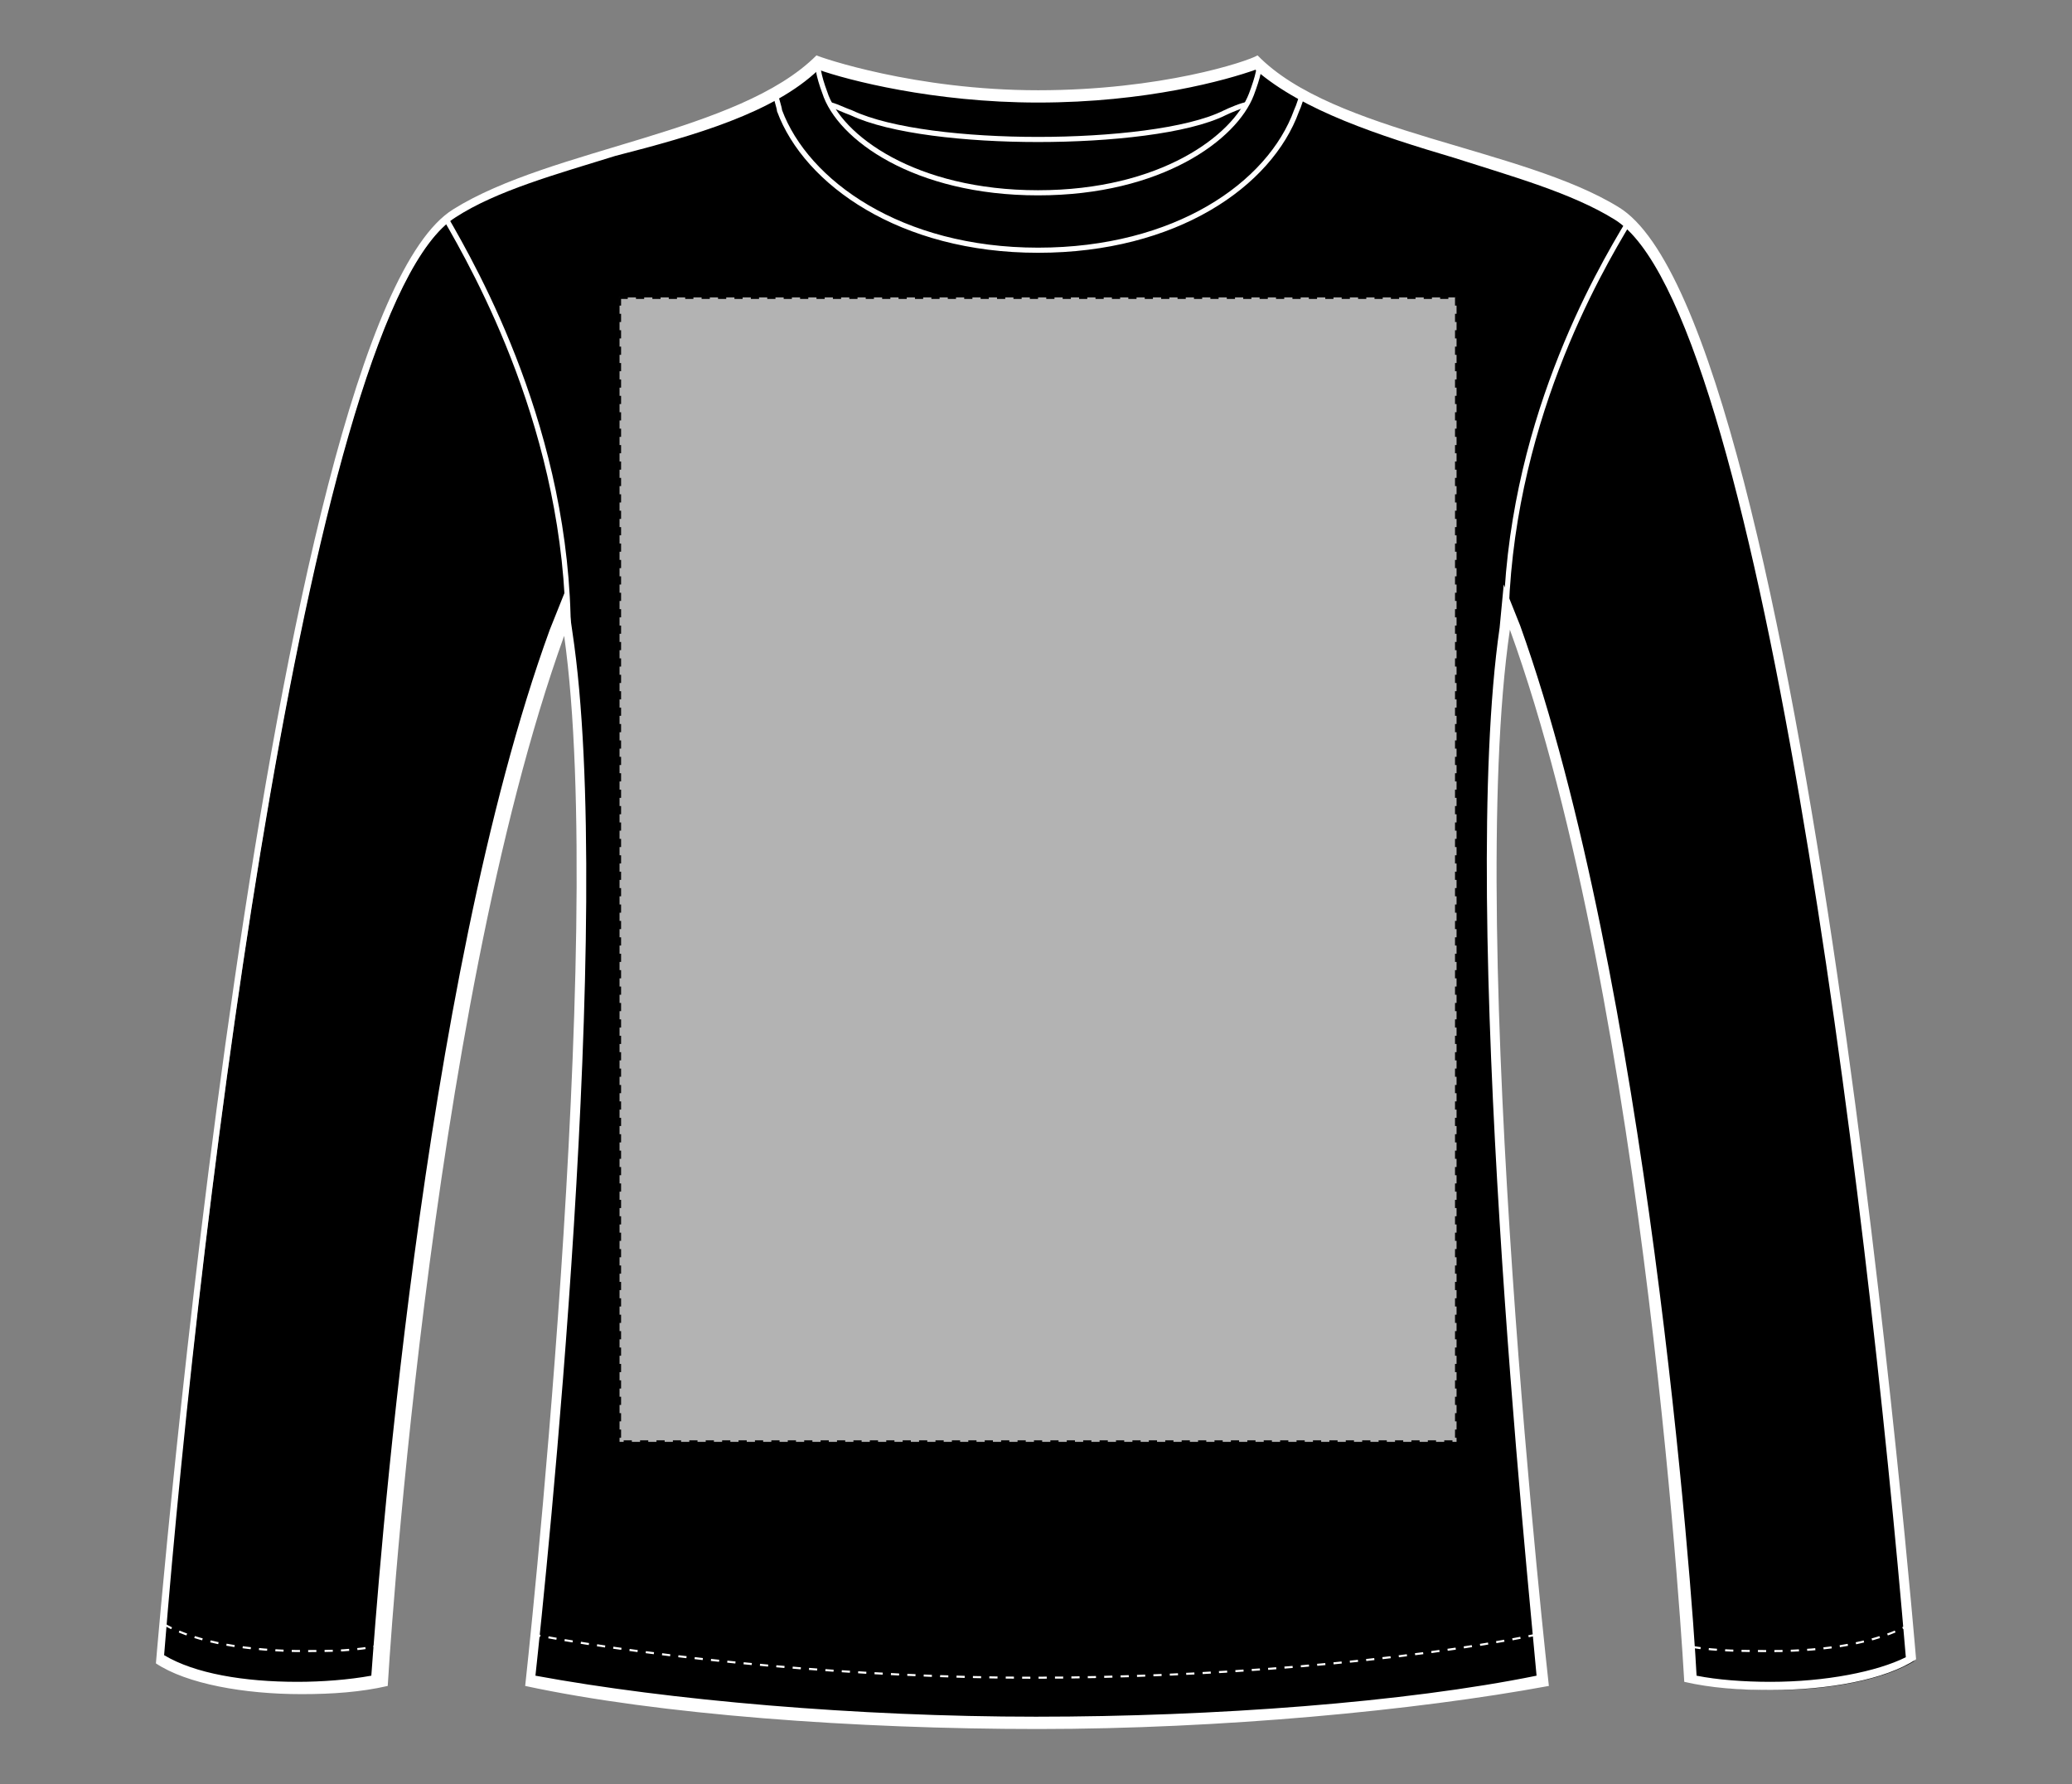 <?xml version="1.0" encoding="UTF-8"?>
<svg xmlns="http://www.w3.org/2000/svg" xmlns:xlink="http://www.w3.org/1999/xlink" version="1.1" id="Layer_1" x="0px" y="0px" viewBox="0 0 101 87" style="enable-background:new 0 0 101 87;" xml:space="preserve">
<rect x="0" y="0" width="101" height="87" fill="#808080" stroke="none"/>
<style type="text/css">
	.st0{fill:#FFFFFF;}
	.st1{fill:none;stroke:#FFFFFF;stroke-width:0.25;}
	.st2{fill:none;stroke:#FFFFFF;stroke-width:0.1;stroke-dasharray:0.4;}
	.st3{fill:#B3B3B3;stroke:#010101;stroke-width:0.15;stroke-dasharray:0.4,0.4;}
</style>
<g>
	<path d="M50.6,84c-8.8,0-18.2-0.9-24.7-2.1c0.3-3.3,4-36.9,1.9-51l-0.1-1.1l-0.4,1.1c-6.3,17.6-8.5,48.2-8.6,51.1   c-1.2,0.2-2.5,0.4-4,0.4c-2.8,0-5.4-0.5-6.8-1.4c0.3-3.9,5.7-65.2,14.4-70.5c2-1.3,5-2.1,7.8-3c3.8-1.1,7.6-2.3,9.8-4.4   c1.1,0.4,5.3,1.7,10.7,1.7c5.8,0,9.7-1.3,10.7-1.7c2.1,2.1,6,3.2,9.8,4.4c2.8,0.9,5.8,1.7,7.8,3c8.7,5.4,14.1,66.7,14.4,70.5   c-1.5,0.9-4.1,1.4-6.8,1.4c-1.4,0-2.8-0.1-4-0.4c-0.2-2.9-2.3-33.7-8.6-51.3l-0.3-1.1l-0.2,1.1c-2,14.2,1.5,48,1.9,51.3   C68.8,83.2,59.4,84,50.6,84z"></path>
	<path class="st0" d="M39.9,3.4C41.3,3.9,45.5,5,50.6,5c5.3,0,9.2-1.1,10.6-1.6c2.3,2,6,3.2,9.7,4.3c2.8,0.9,5.7,1.7,7.8,3   c7,4.3,12.3,47.4,14.2,70.1C91.5,81.5,89,82,86.3,82c-1.3,0-2.6-0.1-3.6-0.3c-0.2-4-2.4-33.9-8.6-51.2l-0.8-2l-0.2,2.1   c-2,13.8,1.4,46.5,1.8,51.1c-6.4,1.3-15.7,2-24.4,2s-17.9-0.8-24.4-2c0.5-4.6,3.9-37,1.8-50.9l-0.3-2.1l-0.8,2   c-6.3,17.3-8.4,47-8.7,51c-1.1,0.2-2.4,0.3-3.6,0.3c-2.6,0-5-0.4-6.5-1.3c1.8-22.5,7.2-65.7,14.2-70.1c2-1.3,4.9-2.1,7.8-3   C33.9,6.6,37.7,5.5,39.9,3.4 M61.3,2.7C60.8,3,56.6,4.4,50.6,4.4S40,2.8,39.8,2.7l0,0c-3.8,3.8-12.9,4.5-17.7,7.5   C13,15.8,7.6,81.1,7.6,81.1c1.5,1,4.3,1.5,7.1,1.5c1.5,0,2.9-0.1,4.2-0.4c0,0,1.9-32.6,8.6-51.2c2.1,14.9-1.9,51.2-1.9,51.2   c6.5,1.4,16.1,2.1,25,2.1s18.4-0.9,24.9-2.1c0,0-4.1-36.5-1.9-51.5C80.3,49.2,82.1,82,82.1,82c1.3,0.3,2.7,0.4,4.2,0.4   c2.8,0,5.6-0.5,7.1-1.5c0,0-5.4-65.3-14.5-70.8C74.2,7.2,65,6.5,61.3,2.7L61.3,2.7z"></path>
	<path class="st1" d="M61.3,2.9c0.2,0.2,0,0.9-0.3,1.7c-0.8,2.1-4.4,4.8-10.4,4.8s-9.7-2.7-10.4-4.9c-0.3-0.8-0.4-1.4-0.3-1.6"></path>
	<path class="st1" d="M40.4,5.1c0.2,0,0.8,0.3,1.1,0.4c1.9,0.9,5.6,1.3,9.1,1.3s7.3-0.4,9.1-1.3c0.2-0.1,0.9-0.4,1.1-0.4"></path>
	<path class="st1" d="M37.7,4.4c0.1,0.2,0.3,0.9,0.3,1c1.3,3.5,5.9,6.8,12.6,6.8s11.3-3.2,12.6-6.8c0.1-0.2,0.3-0.8,0.3-1"></path>
	<path class="st2" d="M93.1,79.2c-1.6,0.9-4.1,1.3-6.7,1.3c-1.4,0-2.7,0-3.9-0.2"></path>
	<path class="st1" d="M79.4,10.8c-1.5,2.5-5.9,10-6,19.8"></path>
	<path class="st2" d="M74.9,79.7C68.5,81,59,81.8,50.3,81.8c-8.6,0-17.8-0.9-24.3-2.1"></path>
	<path class="st1" d="M27.7,30.9c0-9.8-4.5-17.7-6-20.3"></path>
	<path class="st2" d="M18.6,80.2c-1.2,0.3-2.5,0.3-3.8,0.3c-2.6,0-5.2-0.4-6.8-1.3"></path>
	<rect id="sweatshirt-ls-front-garmentscreenbounds" x="30.2" y="14.5" class="st3" width="40.8" height="55.8"></rect>
</g>
</svg>
